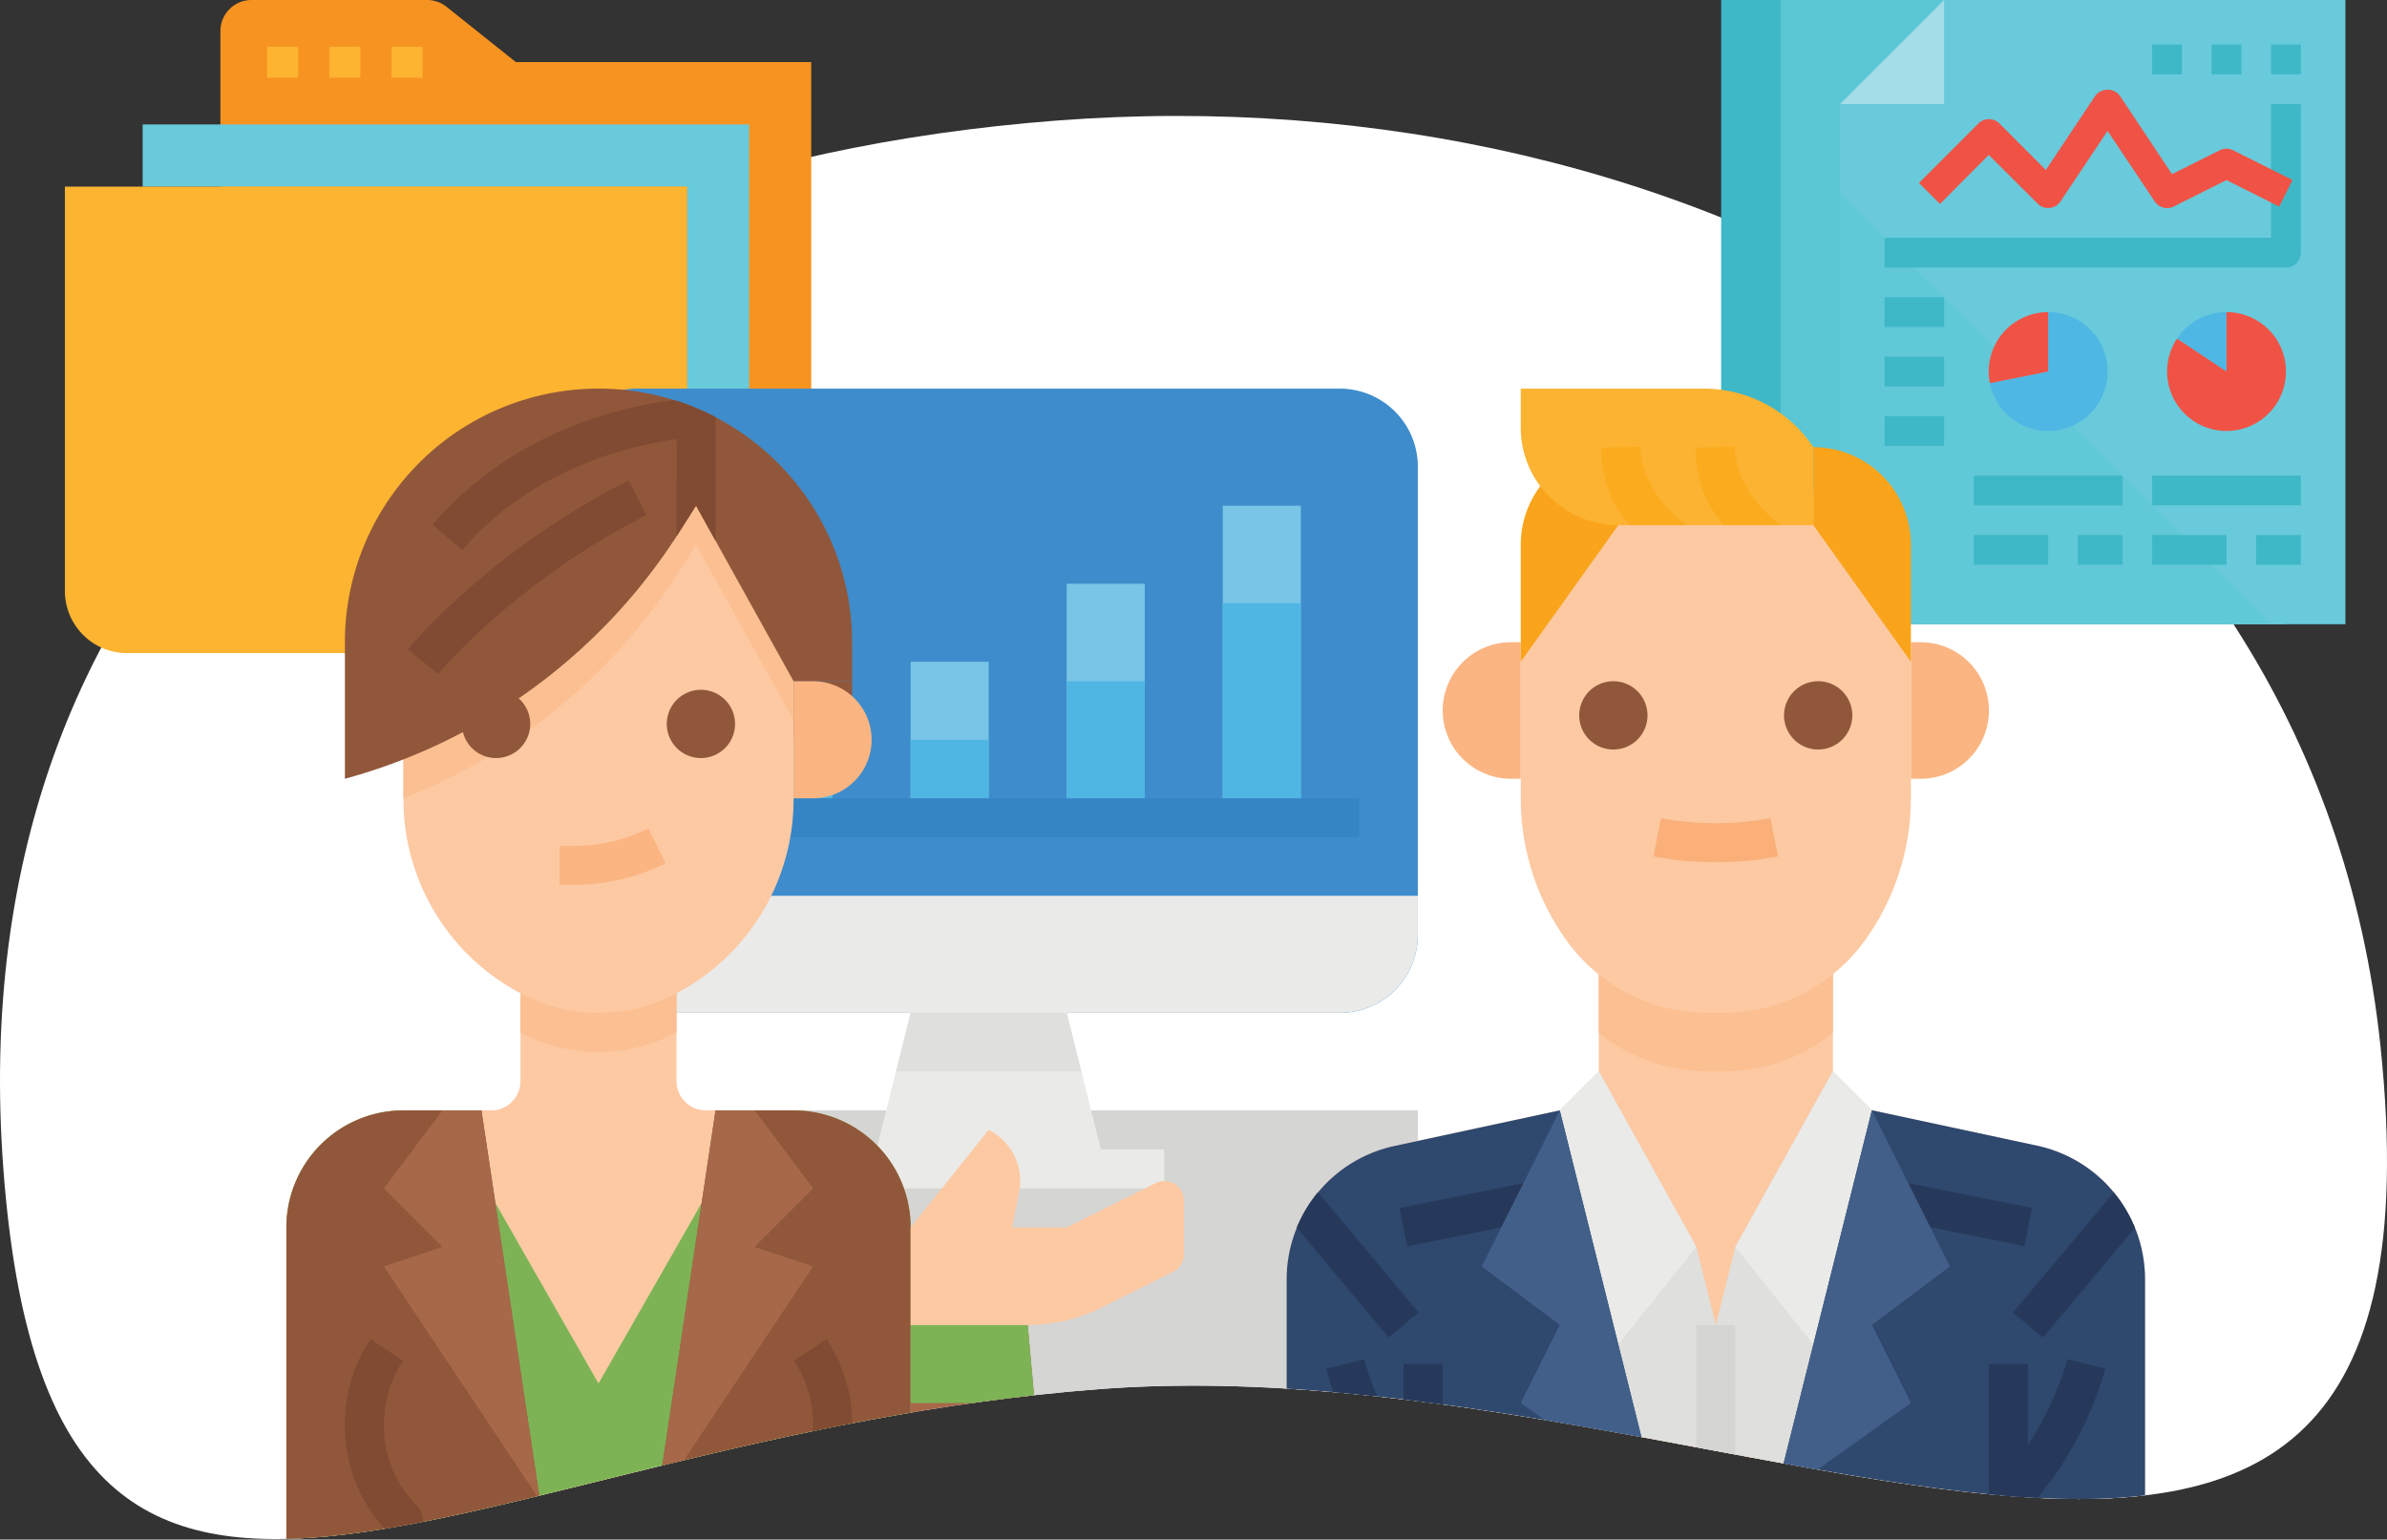 <svg xmlns="http://www.w3.org/2000/svg" viewBox="0 0 734.16 473.54"><rect x="0" y="0" width="734.16" height="473.54" fill="#333333" stroke="none"/><defs><clipPath id="clip-path" transform="translate(-4.27 -93.72)"><path d="M342.23 521c197-15.1 419.63 138 394.21-105.35-2.21-21.21 33.23-293.58 27.21-312.62-49.32-155.9-496.8-92.24-672.32-78.79C-72.36 36.81 40 223 10.76 361.69c-6 28.22-7.93 58.88-5.43 91.92C20.12 649 145.23 536.11 342.23 521z" style="clip-rule:evenodd;fill:none"/></clipPath><clipPath id="clip-path-2" transform="translate(-4.27 -93.72)"><path class="cls-2" d="M92.35 213.26h348v354h-348z"/></clipPath><clipPath id="clip-path-3" transform="translate(-4.27 -93.72)"><path class="cls-2" d="M399.98 213.26h264v348h-264z"/></clipPath><style>.cls-2{fill:none}.cls-6{fill:#68cadb}.cls-7{fill:#fcb431}.cls-8{fill:#3eb7c7}.cls-12{fill:#4eb7e4}.cls-13{fill:#f05345}.cls-14{fill:#d5d5d3}.cls-19{fill:#eaeae8}.cls-20{fill:#dfdfdd}.cls-21{fill:#fcc9a3}.cls-22{fill:#fcbf91}.cls-23{fill:#7eb355}.cls-24{fill:#91573b}.cls-25{fill:#a7684a}.cls-26{fill:#804b32}.cls-28{fill:#fbb582}.cls-35{fill:#26395a}</style></defs><g id="Layer_2" data-name="Layer 2"><g id="Layer_1-2" data-name="Layer 1"><path d="M342.23 521c197-15.1 419.63 138 394.21-105.35-20.35-194.86-210.3-299.93-407.25-284.84S-9.46 258.22 5.33 453.61s139.9 82.5 336.9 67.39z" transform="translate(-4.27 -93.72)" style="fill:#fff;fill-rule:evenodd"/><g style="clip-path:url(#clip-path)"><path d="M72.06 151.12v-47.84a9.56 9.56 0 019.56-9.56h54a9.6 9.6 0 016 2.09l21.29 17h90.87v162.66a19.13 19.13 0 01-19.13 19.14h-23.88" transform="translate(-4.27 -93.72)" style="fill:#f79321"/><path class="cls-6" d="M215.55 275.47h19.13V132H48.14v19.14h167.41z" transform="translate(-4.27 -93.72)"/><path class="cls-7" d="M24.23 275.47V151.12h191.32v124.35a19.13 19.13 0 1038.26 0 19.13 19.13 0 01-19.13 19.14H43.36a19.13 19.13 0 01-19.13-19.14z" transform="translate(-4.27 -93.72)"/><path class="cls-7" d="M82.13 14.35h9.57v9.57h-9.57zm19.14 0h9.57v9.57h-9.57zm19.13 0h9.57v9.57h-9.57z"/><path class="cls-8" d="M529.37 0H684.8v192H529.37z"/><path style="fill:#5bc6d4" d="M547.65 0h155.43v192H547.65z"/><path class="cls-6" d="M570.21 125.72v160h155.43v-192H602.21z" transform="translate(-4.27 -93.72)"/><path d="M570.21 285.72h132.57L570.21 153.15z" transform="translate(-4.27 -93.72)" style="fill:#60c8d7"/><path d="M602.21 93.72l-32 32h32z" transform="translate(-4.27 -93.72)" style="fill:#a4dce7"/><path class="cls-12" d="M689.07 208v-18.28a18.23 18.23 0 00-15.21 8.15z" transform="translate(-4.27 -93.72)"/><path class="cls-13" d="M673.86 197.87a18.28 18.28 0 1015.21-8.15V208z" transform="translate(-4.27 -93.72)"/><path class="cls-12" d="M634.21 208l-17.92 3.59a18.28 18.28 0 1017.92-21.87z" transform="translate(-4.27 -93.72)"/><path class="cls-13" d="M634.21 189.72a18.27 18.27 0 00-17.92 21.87l17.92-3.59v-18.28z" transform="translate(-4.27 -93.72)"/><path class="cls-8" d="M583.92 166.86h118.86v-41.14h9.14v45.71a4.56 4.56 0 01-4.57 4.57H583.92z" transform="translate(-4.27 -93.72)"/><path class="cls-13" d="M670.78 157.72a4.55 4.55 0 01-3.8-2.05L652.49 134 638 155.69a4.56 4.56 0 01-7 .69l-15.06-15-15 15.07-6.46-6.46 18.28-18.29a4.59 4.59 0 016.47 0L633.5 146l15.19-22.79a4.75 4.75 0 017.61 0l16 24.07 14.7-7.34a4.53 4.53 0 014.09 0l18.28 9.14-4.08 8.18-16.24-8.14-16.25 8.14a4.48 4.48 0 01-2 .46z" transform="translate(-4.27 -93.72)"/><path class="cls-8" d="M698.51 13.71h9.14v9.14h-9.14zm-18.29 0h9.14v9.14h-9.14zm-18.28 0h9.14v9.14h-9.14zm0 132.58h45.71v9.14h-45.71zm32 18.28h13.71v9.14h-13.71zm-32 0h22.86v9.14h-22.86zm-54.86-18.28h45.71v9.14h-45.71zm32 18.28h13.71v9.14h-13.71zm-32 0h22.86v9.14h-22.86zm-27.43-73.14h18.29v9.14h-18.29zm0 18.28h18.29v9.14h-18.29zm0 18.29h18.29v9.14h-18.29z"/><path class="cls-14" d="M172.08 341.54h264v90h-264zm240 90h24v36h-24z"/><path d="M200.35 213.26h216a24 24 0 0124 24v144a23.94 23.94 0 01-24 24h-216a24 24 0 01-24-24v-144a24 24 0 0124-24z" transform="translate(-4.27 -93.72)" style="fill:#3e8ccb"/><path d="M280.08 203.54h24v48h-24zm48-24h24v72h-24zm48-24h24v96h-24z" style="fill:#79c5e7"/><path d="M280.08 227.54h24v24h-24zm-48 0h24v24h-24zm96-18h24v42h-24zm48-24h24v66h-24z" style="fill:#4fb6e3"/><path style="fill:#3585c6" d="M232.08 245.54h186v12h-186z"/><path class="cls-19" d="M176.35 369.26h264v12a24 24 0 01-24 24h-216a24 24 0 01-24-24zm166.5 78l-10.5-42h-48l-10.5 42h-19.5v12h108v-12z" transform="translate(-4.27 -93.72)"/><path class="cls-20" d="M336.85 423.26h-57l4.5-18h48z" transform="translate(-4.27 -93.72)"/><path class="cls-21" d="M284.35 471.26v96h-192v-96a36 36 0 0136-36h27a9 9 0 009-9v-51h48v51a9 9 0 009 9h27a36 36 0 0136 36z" transform="translate(-4.27 -93.72)"/><path class="cls-22" d="M212.35 375.26v36c-.42.23-.84.44-1.26.65a50.75 50.75 0 01-45.47 0c-.43-.21-.84-.42-1.27-.65v-36z" transform="translate(-4.27 -93.72)"/><path class="cls-23" d="M92.35 567.26v-96a36 36 0 0136-36h12l48 84 48-84h12a36 36 0 0136 36v96" transform="translate(-4.27 -93.72)"/><path class="cls-24" d="M284.35 567.26v-96a36 36 0 00-36-36h-24l-18 120v12m-114 0v-96a36 36 0 0136-36h24l18 120v12" transform="translate(-4.27 -93.72)"/><path class="cls-25" d="M152.35 435.26h-12l-18 24 18 18-18 6 48 72zm72 0h12l18 24-18 18 18 6-48 72z" transform="translate(-4.27 -93.72)"/><path class="cls-26" d="M134.35 567.26h-12v-3.61a46.67 46.67 0 01-12-31.36v-.62a46.91 46.91 0 017.89-26.06l10 6.66a34.88 34.88 0 00-5.88 19.4v.62A34.77 34.77 0 00132.6 557a6 6 0 011.75 4.24zm120 0h-12v-6a6 6 0 011.76-4.24 34.72 34.72 0 0010.24-24.73v-.62a34.87 34.87 0 00-5.87-19.4l10-6.66a46.75 46.75 0 017.89 26.06v.62a46.57 46.57 0 01-12 31.36z" transform="translate(-4.27 -93.72)"/><path class="cls-21" d="M248.35 297.26v42.34a67.42 67.42 0 01-37.26 60.29 50.75 50.75 0 01-45.47 0 67.45 67.45 0 01-37.27-60.29v-42.34a60 60 0 01120 0z" transform="translate(-4.27 -93.72)"/><path class="cls-22" d="M248.35 297.26v18l-24-43.2-6-10.8-5.27 8.29-.73 1.13a176.87 176.87 0 01-84 68.62v-42a60 60 0 01120 0z" transform="translate(-4.27 -93.72)"/><path class="cls-24" d="M156.85 326.89a10.5 10.5 0 1110.5-10.5 10.51 10.51 0 01-10.5 10.5zm63 0a10.5 10.5 0 1110.5-10.5 10.51 10.51 0 01-10.5 10.5z" transform="translate(-4.27 -93.72)"/><g style="clip-path:url(#clip-path-2)"><path class="cls-28" d="M180.94 365.89h-4.59v-12h4.59a51.09 51.09 0 0022.73-5.37l5.33 10.73a63 63 0 01-28.1 6.64z" transform="translate(-4.27 -93.72)"/><path class="cls-24" d="M266.35 291.26v12h-18l-24-43.2-6-10.8-5.27 8.29-.73 1.13a176.85 176.85 0 01-102 74.58v-42a78 78 0 01101.17-74.49l.83.26c1.74.56 3.46 1.18 5.14 1.87a72 72 0 016.86 3.15 78.08 78.08 0 0142 69.21z" transform="translate(-4.27 -93.72)"/></g><path class="cls-26" d="M224.35 222.05v38l-6-10.8-5.27 8.29-.73 1.13V217a76.43 76.43 0 0112 5zM139 301.07l-9.28-7.61c1-1.23 25.18-30.35 67.94-52l5.41 10.71c-40.38 20.41-63.84 48.59-64.07 48.87z" transform="translate(-4.27 -93.72)"/><path class="cls-26" d="M217.81 228.26c-.81 0-43.67 2.08-71.38 34.64l-9.13-7.77c25.2-29.62 60.38-36.69 74.23-38.36l.83.26c1.74.56 3.46 1.18 5.14 1.87l.11 3.36z" transform="translate(-4.27 -93.72)"/><path class="cls-25" d="M280.08 473.54v-66h36l2.18 24 3.82 42"/><path class="cls-23" d="M322.54 525.26h-38.19v-24h36z" transform="translate(-4.27 -93.72)"/><path class="cls-21" d="M332.35 471.26h-16.8l2.17-10.84a17.56 17.56 0 00-9.37-19.16l-24 30v30h36a50.85 50.85 0 0022.74-5.36l22-11a6 6 0 003.31-5.36V463a6 6 0 00-8.68-5.37z" transform="translate(-4.27 -93.72)"/><path class="cls-24" d="M244.08 209.54h18v18h-18z"/><path class="cls-28" d="M254.35 339.26h-6v-36h6a18 18 0 110 36z" transform="translate(-4.27 -93.72)"/><path class="cls-21" d="M664 487.22v74H400v-74a42 42 0 0133.2-41.07l50.8-10.89 12-12v-36h72v36l12 12 50.79 10.89A42 42 0 01664 487.22z" transform="translate(-4.27 -93.72)"/><path class="cls-20" d="M630.78 446.15L580 435.26l-12-12-30 54-6 24-6-24-30-54-12 12-50.81 10.89A42 42 0 00400 487.22v74h264v-74a42 42 0 00-33.2-41.07z" transform="translate(-4.27 -93.72)"/><path class="cls-19" d="M526 477.26l-30-54-12 12 18 72zm54-42l-12-12-30 54 24 30z" transform="translate(-4.27 -93.72)"/><path class="cls-14" d="M521.7 407.54h12v60h-12z"/><path class="cls-22" d="M568 387.26v24.17a53.66 53.66 0 01-33.62 11.83h-4.77A53.63 53.63 0 01496 411.43v-24.17z" transform="translate(-4.27 -93.72)"/><path class="cls-21" d="M534.36 405.26h-4.77a53.66 53.66 0 01-43.67-22.47A74.9 74.9 0 01472 339.26v-42a60 60 0 01120 0v42a74.91 74.91 0 01-14 43.53 53.68 53.68 0 01-43.67 22.47z" transform="translate(-4.27 -93.72)"/><path class="cls-24" d="M500.48 303.26a10.5 10.5 0 1010.5 10.5 10.49 10.49 0 00-10.5-10.5zm63 0a10.5 10.5 0 1010.5 10.5 10.49 10.49 0 00-10.5-10.5z" transform="translate(-4.27 -93.72)"/><path class="cls-28" d="M469 333.26h3v-42h-3a21 21 0 000 42zm126-42h-3v42h3a21 21 0 000-42z" transform="translate(-4.27 -93.72)"/><path d="M502 255.26l-30 42v-36a30 30 0 0130-30zm60 0l30 42v-36a30 30 0 00-30-30z" transform="translate(-4.27 -93.72)" style="fill:#f9a41b"/><path d="M562 231.26v24h-60a30 30 0 01-30-30v-12h56.37a40.44 40.44 0 0133.63 18z" transform="translate(-4.27 -93.72)" style="fill:#fcb331"/><path d="M523.11 255.26H505.5s-4.1-4.9-5.5-8.2a42.31 42.31 0 01-3.27-15.68l12-.23c.87 15.42 14.38 24.11 14.38 24.11zm29.01 0H534.5s-4.1-4.9-5.5-8.2a42.51 42.51 0 01-3.27-15.68l12-.23c.87 15.42 14.39 24.11 14.39 24.11z" transform="translate(-4.27 -93.72)" style="fill:#fbab1e"/><path d="M515.13 345.38l-2.31 11.77a103.67 103.67 0 0038.31 0l-2.31-11.77a92.6 92.6 0 01-33.69 0z" transform="translate(-4.27 -93.72)" style="fill:#fab078"/><g style="clip-path:url(#clip-path-3)"><path d="M514 555.26v6H400v-74a42 42 0 0133.2-41.07l50.8-10.93zm150-68.04v74H550v-6l30-120 50.79 10.89A42 42 0 01664 487.22z" transform="translate(-4.27 -93.72)" style="fill:#2f486e"/></g><path class="cls-35" d="M440.57 497.41l-9.19 7.71-28.29-33.78a42.1 42.1 0 016.52-10.89zm220.33-25.98l-28.33 33.7-9.18-7.73 31-36.88a41.74 41.74 0 016.51 10.91zm-226.21-6.12l39.73-8 2.37 11.76-39.74 8zm150.92 3.43L588 457l41.27 8.25-2.39 11.75z" transform="translate(-4.27 -93.72)"/><path class="cls-35" d="M431.7 419.54h12v48h-12z"/><path class="cls-35" d="M437.73 559.5c-19-19-25.31-43.74-25.57-44.78l11.64-2.92c.05.22 5.88 22.68 22.42 39.22z" transform="translate(-4.27 -93.72)"/><path class="cls-35" d="M611.7 419.54h12v48h-12z"/><path class="cls-35" d="M626.22 559.5l-8.49-8.5c16.54-16.54 22.37-39 22.43-39.23l11.64 2.93c-.27 1-6.63 25.83-25.58 44.78z" transform="translate(-4.27 -93.72)"/><path class="cls-35" d="M473.7 455.54h12v12h-12z"/><path d="M484 435.26l-24 48 24 18-12 24 42 30zm96 0l24 48-24 18 12 24-42 30z" transform="translate(-4.27 -93.72)" style="fill:#415f89"/></g></g></g></svg>